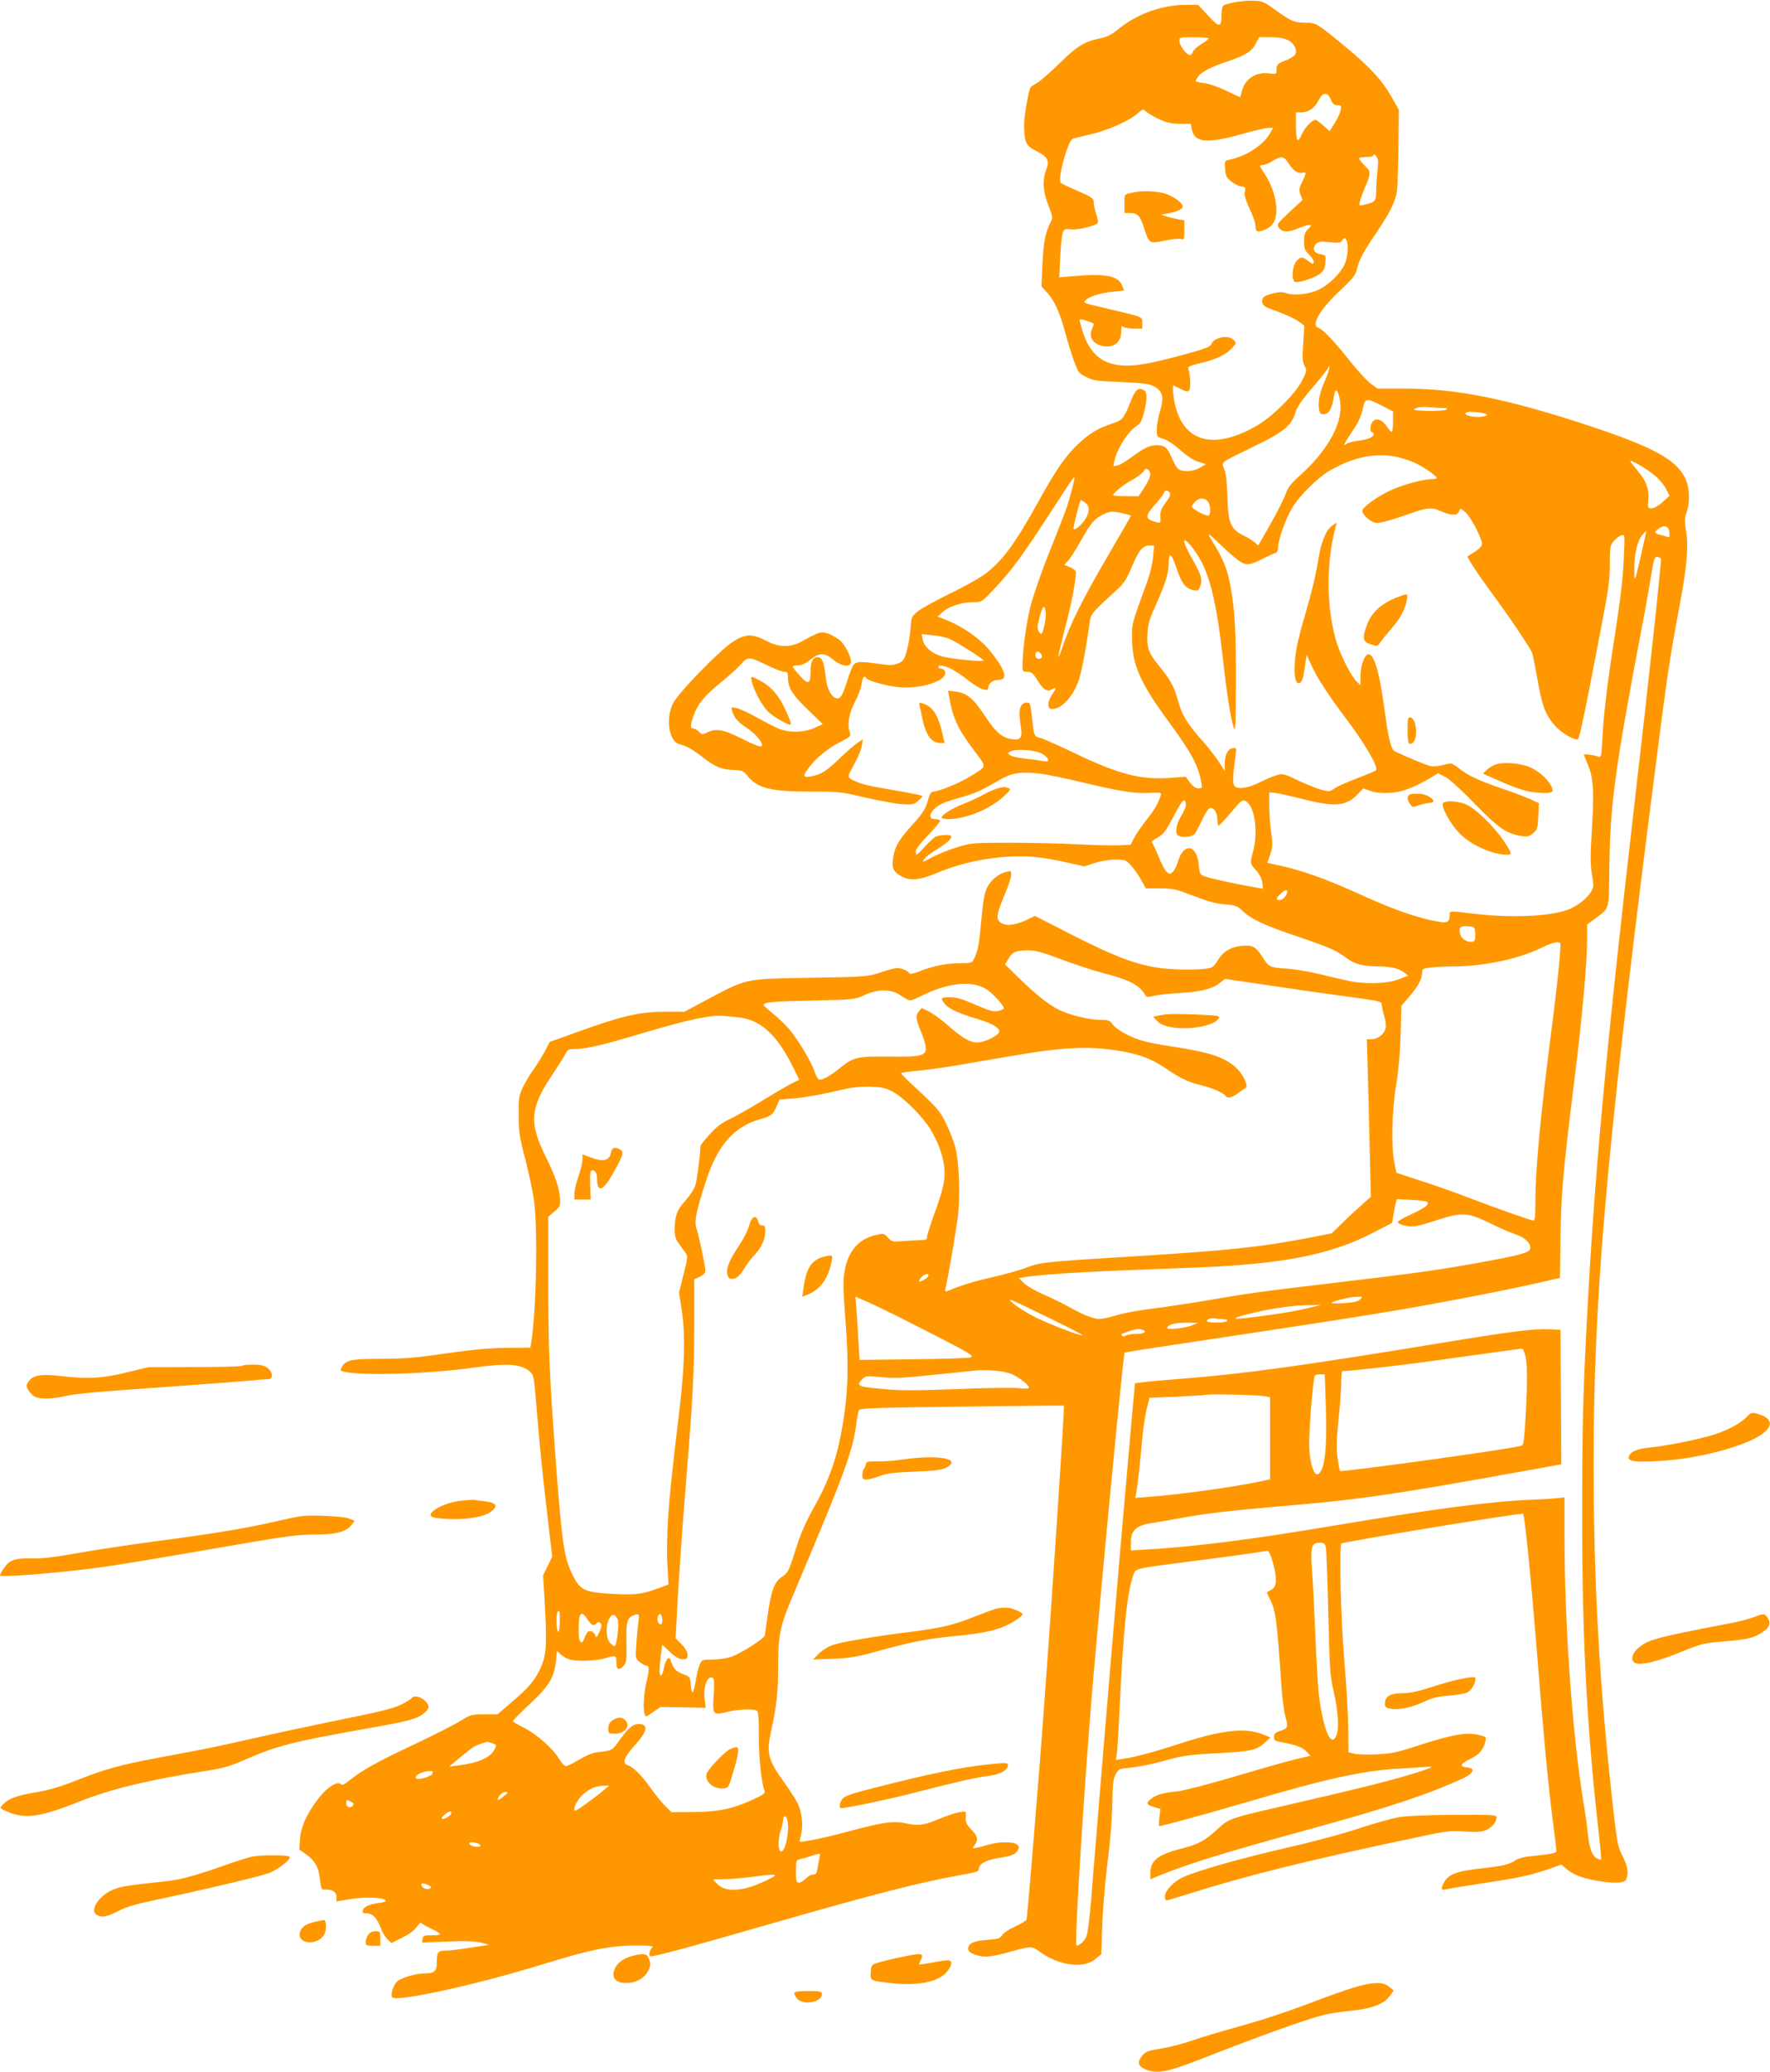 <?xml version="1.0" standalone="no"?>
<!DOCTYPE svg PUBLIC "-//W3C//DTD SVG 20010904//EN"
 "http://www.w3.org/TR/2001/REC-SVG-20010904/DTD/svg10.dtd">
<svg version="1.0" xmlns="http://www.w3.org/2000/svg"
 width="1094pt" height="1280pt" viewBox="0 0 1094 1280"
 preserveAspectRatio="xMidYMid meet">
<g transform="translate(0,1280) scale(0.1,-0.1)"
fill="#ff9800" stroke="none">
<path d="M7635 12787 c-33 -7 -66 -16 -72 -20 -8 -5 -13 -29 -13 -55 0 -84
-12 -85 -82 -9 l-63 67 -76 0 c-145 0 -300 -55 -414 -148 -47 -38 -74 -51
-120 -60 -92 -19 -138 -47 -242 -149 -53 -52 -115 -107 -137 -121 -23 -14 -43
-27 -45 -29 -11 -8 -41 -176 -41 -233 0 -108 11 -131 75 -163 70 -34 84 -60
61 -117 -24 -61 -20 -134 14 -219 27 -70 28 -76 14 -103 -33 -64 -45 -127 -51
-260 l-6 -137 37 -41 c45 -50 75 -116 110 -245 15 -55 39 -134 54 -175 26 -71
30 -76 76 -99 43 -22 67 -25 215 -31 121 -5 175 -12 197 -23 60 -31 71 -68 44
-156 -11 -34 -20 -85 -20 -112 0 -48 1 -48 38 -59 24 -6 66 -34 107 -70 44
-39 84 -65 113 -73 l45 -14 -35 -21 c-44 -28 -118 -30 -140 -4 -9 9 -26 41
-38 70 -25 57 -43 72 -89 72 -44 0 -77 -15 -151 -70 -36 -27 -78 -52 -93 -55
-27 -7 -28 -6 -21 21 19 85 85 188 145 227 20 13 29 34 43 92 20 85 16 121
-15 130 -29 9 -44 -7 -74 -83 -38 -96 -48 -108 -107 -127 -89 -29 -144 -62
-211 -125 -79 -73 -139 -160 -247 -355 -147 -265 -222 -367 -328 -448 -32 -25
-133 -82 -223 -125 -90 -44 -180 -94 -200 -111 -34 -29 -37 -34 -41 -103 -3
-40 -13 -102 -23 -137 -16 -57 -22 -65 -54 -79 -30 -12 -49 -13 -117 -3 -132
18 -149 16 -167 -21 -8 -18 -23 -58 -32 -88 -28 -89 -41 -109 -66 -103 -31 8
-57 58 -64 122 -12 103 -23 131 -50 131 -31 0 -45 -26 -45 -87 0 -80 -14 -86
-65 -28 -25 27 -45 53 -45 57 0 5 15 8 33 8 21 0 46 11 76 35 56 45 87 45 141
0 52 -43 110 -50 110 -12 -1 33 -34 99 -66 129 -16 15 -49 34 -73 43 -47 16
-55 14 -171 -50 -67 -36 -138 -34 -215 7 -82 43 -125 43 -199 -2 -78 -47 -343
-318 -376 -385 -47 -94 -25 -236 39 -252 40 -9 81 -32 141 -78 81 -63 117 -78
189 -81 60 -3 66 -5 93 -39 63 -76 144 -95 397 -95 167 0 184 -2 326 -36 83
-19 184 -38 225 -41 71 -5 78 -4 105 20 17 14 28 28 25 31 -3 3 -60 14 -125
26 -194 33 -238 42 -281 61 -51 21 -56 29 -40 60 7 13 25 47 40 75 15 29 30
68 33 89 l6 37 -29 -18 c-16 -10 -65 -52 -109 -94 -88 -85 -122 -106 -184
-116 -49 -8 -51 0 -13 52 44 60 119 122 195 160 61 31 67 37 60 57 -18 49 -6
120 30 189 20 37 39 87 42 112 7 44 17 57 30 36 10 -16 127 -48 201 -55 115
-11 258 26 283 74 11 20 -3 41 -26 41 -7 0 -13 5 -13 11 0 17 57 3 104 -27 23
-13 64 -43 91 -65 28 -21 64 -43 80 -47 26 -7 30 -6 33 12 5 28 30 46 64 46
58 0 45 54 -39 162 -70 92 -180 169 -308 218 l-30 11 32 29 c39 35 118 60 188
60 52 0 53 0 126 78 104 108 180 211 341 460 77 119 146 224 154 231 9 10 5
-15 -12 -79 -30 -108 -28 -104 -141 -388 -47 -117 -98 -265 -114 -328 -26
-105 -49 -274 -49 -366 0 -36 2 -38 30 -38 25 0 35 -8 61 -50 36 -59 60 -75
88 -60 32 17 33 12 6 -27 -33 -49 -34 -93 -2 -93 61 0 135 83 168 189 18 59
46 210 64 346 7 53 12 59 167 200 45 41 61 66 92 140 44 105 68 135 109 135
l30 0 -6 -70 c-3 -39 -19 -107 -38 -157 -97 -268 -93 -253 -92 -348 2 -163 49
-271 224 -510 145 -198 184 -270 204 -378 7 -35 6 -37 -18 -37 -17 0 -33 12
-52 36 l-27 36 -92 -7 c-185 -14 -322 22 -597 154 -90 43 -183 85 -205 91 -46
14 -41 0 -61 173 -4 37 -9 47 -23 47 -46 0 -58 -42 -41 -145 12 -70 0 -89 -50
-82 -65 9 -103 41 -172 146 -72 108 -111 141 -183 149 l-44 5 6 -34 c21 -131
54 -202 156 -337 80 -107 83 -92 -34 -163 -65 -40 -186 -88 -220 -89 -12 0
-21 -14 -29 -42 -17 -63 -31 -88 -98 -161 -83 -92 -108 -133 -119 -196 -12
-68 -4 -92 42 -120 56 -35 116 -30 229 17 158 66 339 102 512 102 89 0 166
-10 304 -41 l93 -21 64 21 c38 12 90 21 128 21 61 0 65 -2 98 -38 19 -21 47
-62 63 -90 l27 -50 87 0 c69 0 100 -5 156 -27 156 -59 183 -66 250 -72 62 -5
74 -10 104 -39 54 -52 135 -90 340 -159 200 -68 240 -85 308 -136 46 -35 97
-48 193 -49 76 0 129 -13 161 -39 l23 -18 -60 -23 c-73 -28 -213 -31 -319 -7
-38 9 -119 27 -180 42 -60 14 -144 28 -185 31 -114 8 -116 9 -154 68 -44 69
-65 80 -133 73 -68 -7 -116 -37 -148 -92 -23 -38 -30 -43 -72 -49 -76 -10
-233 -6 -315 9 -135 23 -263 74 -506 197 l-235 120 -57 -27 c-69 -33 -130 -37
-159 -11 -26 23 -21 51 30 173 22 51 39 104 39 119 0 24 -3 26 -27 19 -50 -11
-100 -52 -122 -98 -16 -33 -25 -83 -36 -205 -14 -153 -21 -189 -47 -239 -10
-20 -19 -23 -78 -23 -87 0 -169 -16 -248 -47 -40 -16 -66 -22 -71 -16 -10 17
-48 33 -75 33 -14 0 -61 -12 -103 -27 -77 -26 -83 -27 -433 -33 -422 -8 -383
1 -673 -153 l-107 -57 -124 0 c-151 0 -261 -25 -529 -122 l-179 -64 -32 -61
c-18 -33 -49 -83 -69 -111 -21 -27 -49 -76 -65 -108 -25 -54 -27 -69 -26 -174
0 -101 5 -134 42 -275 22 -88 47 -203 53 -255 24 -180 14 -673 -17 -870 l-6
-35 -141 -1 c-103 -1 -207 -10 -377 -34 -192 -28 -267 -34 -410 -34 -187 -1
-214 -7 -239 -55 -9 -16 -6 -20 17 -25 119 -26 525 -13 795 25 212 30 298 24
352 -24 24 -21 26 -31 40 -207 22 -266 41 -454 72 -710 l26 -226 -28 -58 -28
-57 9 -152 c15 -261 12 -333 -18 -405 -35 -84 -74 -133 -182 -224 l-91 -78
-82 0 c-78 0 -85 -2 -146 -40 -36 -23 -163 -87 -283 -144 -225 -105 -327 -162
-402 -223 -29 -24 -47 -32 -53 -26 -23 23 -82 -13 -138 -83 -73 -94 -112 -179
-117 -257 l-4 -62 42 -30 c55 -39 78 -80 86 -157 7 -57 9 -63 29 -61 43 5 73
-14 73 -45 l0 -28 77 13 c87 16 207 13 224 -4 9 -9 -1 -13 -37 -18 -60 -7 -98
-25 -102 -48 -3 -13 4 -17 26 -17 35 0 63 -29 86 -91 9 -25 28 -56 41 -69 l25
-23 67 34 c43 21 76 46 90 67 12 18 24 28 27 23 4 -5 31 -21 61 -35 30 -14 55
-29 55 -33 0 -5 -24 -9 -52 -8 -48 0 -53 -2 -56 -23 l-3 -22 153 6 c112 5 169
3 213 -7 48 -11 54 -14 30 -16 -16 -2 -71 -10 -121 -18 -50 -8 -110 -15 -132
-15 -46 0 -52 -9 -52 -75 0 -50 -16 -65 -72 -65 -57 0 -148 -27 -173 -50 -24
-23 -42 -80 -31 -98 19 -31 494 71 891 192 368 113 470 132 675 127 30 -1 50
-5 44 -9 -16 -10 -27 -49 -16 -56 12 -7 194 41 777 209 603 173 883 245 1130
290 116 21 125 24 125 40 0 29 42 54 114 66 92 15 112 23 127 50 10 19 9 25
-7 36 -23 17 -107 17 -170 -1 -27 -8 -62 -17 -77 -20 -28 -7 -28 -6 -13 16 24
34 20 54 -19 95 -35 37 -39 47 -35 92 2 22 -1 23 -42 16 -23 -4 -81 -23 -128
-43 -91 -38 -125 -42 -208 -24 -70 15 -139 5 -350 -52 -140 -38 -291 -69 -299
-62 -1 1 2 20 8 42 15 54 6 141 -21 195 -12 24 -49 81 -81 126 -102 141 -113
183 -83 318 34 155 44 245 44 400 0 202 10 248 98 455 316 746 366 882 387
1061 4 31 11 62 15 69 7 11 129 15 636 21 346 4 629 7 630 6 5 -6 -74 -1203
-122 -1847 -33 -460 -104 -1312 -109 -1328 -3 -7 -34 -26 -69 -42 -36 -16 -72
-39 -81 -53 -13 -21 -25 -25 -89 -30 -80 -6 -110 -17 -120 -43 -9 -23 7 -39
55 -53 47 -14 88 -10 209 24 120 33 130 33 170 3 122 -91 280 -113 354 -47
l33 28 6 178 c3 98 18 270 32 383 16 122 28 268 30 362 2 133 6 162 22 190 18
31 23 33 94 39 40 4 119 19 174 34 148 41 173 45 365 55 201 11 238 19 287 64
l36 33 -44 18 c-110 45 -255 29 -514 -55 -155 -51 -278 -84 -354 -95 l-44 -7
6 38 c3 22 11 145 17 274 22 481 46 717 84 828 16 45 -1 41 364 88 153 19 318
42 367 49 50 8 95 15 101 15 7 0 22 -37 34 -81 25 -94 21 -143 -13 -160 -12
-7 -23 -13 -25 -14 -2 -2 4 -18 14 -37 39 -74 45 -119 74 -538 5 -80 17 -169
26 -199 17 -60 14 -69 -38 -85 -26 -9 -33 -17 -33 -36 0 -21 6 -25 45 -32 91
-17 129 -31 154 -57 l26 -27 -98 -23 c-53 -13 -223 -61 -377 -107 -154 -45
-309 -86 -345 -89 -89 -9 -133 -21 -164 -46 -35 -28 -33 -36 15 -51 l41 -12
-6 -53 c-3 -29 -4 -53 -1 -53 21 0 286 73 546 149 491 145 721 195 941 206 62
3 133 8 158 10 72 8 35 -9 -115 -53 -145 -43 -338 -90 -755 -186 -343 -79
-341 -78 -418 -148 -80 -72 -114 -90 -222 -118 -145 -37 -190 -73 -190 -154
l0 -35 71 29 c155 64 424 147 894 275 494 135 750 219 968 320 67 31 79 62 25
67 -49 5 -43 21 16 51 57 27 81 53 96 106 8 29 7 31 -28 41 -83 23 -164 9
-397 -66 -119 -39 -156 -47 -245 -51 -58 -3 -121 -1 -140 4 l-35 9 -2 158 c-1
87 -12 271 -24 409 -21 242 -33 706 -18 722 11 11 1115 192 1123 184 10 -9 48
-391 81 -799 47 -592 72 -851 100 -1077 14 -105 25 -198 25 -206 0 -15 -27
-20 -165 -34 -33 -3 -71 -13 -85 -23 -38 -26 -85 -38 -200 -50 -167 -18 -217
-36 -246 -91 -22 -43 -19 -48 29 -37 23 5 129 22 234 38 212 32 282 48 390 86
l73 26 31 -26 c43 -36 91 -55 179 -72 112 -20 177 -18 190 5 18 34 11 84 -21
145 -28 53 -33 78 -55 265 -87 766 -124 1406 -124 2166 0 999 74 1862 340
3965 117 921 125 975 186 1300 51 266 62 394 45 493 -10 56 -9 75 4 113 21 63
19 149 -6 204 -54 119 -193 196 -596 330 -511 168 -817 230 -1147 230 l-162 0
-42 31 c-23 17 -82 81 -131 143 -94 118 -164 192 -193 202 -47 15 11 114 135
230 72 67 96 97 102 124 13 60 40 113 120 229 83 123 118 192 129 257 4 23 8
146 10 274 l2 232 -45 80 c-56 99 -131 181 -269 296 -194 161 -196 162 -263
162 -68 0 -91 10 -190 82 -63 46 -77 52 -127 54 -32 2 -84 -3 -117 -9z m-165
-225 c0 -4 -21 -20 -46 -35 -25 -15 -48 -37 -51 -47 -3 -11 -11 -20 -18 -20
-21 0 -65 59 -65 86 0 24 1 24 90 24 50 0 90 -3 90 -8z m490 -10 c40 -19 61
-63 44 -90 -6 -9 -29 -24 -50 -32 -57 -22 -64 -28 -64 -60 0 -29 0 -29 -48
-23 -84 10 -151 -37 -169 -119 -3 -16 -7 -28 -8 -28 -2 0 -41 18 -87 40 -47
23 -106 43 -136 47 -29 3 -52 9 -52 12 0 4 7 17 16 29 19 28 86 62 191 96 102
34 143 61 166 109 l19 37 71 0 c49 0 83 -6 107 -18z m266 -367 c11 -27 20 -35
40 -35 24 0 26 -3 20 -32 -3 -17 -20 -53 -37 -80 l-31 -48 -39 35 c-22 19 -43
35 -48 35 -21 0 -70 -52 -85 -90 -9 -23 -21 -38 -26 -35 -6 3 -10 43 -10 89
l0 82 34 0 c45 0 81 26 106 74 26 52 55 54 76 5z m-1061 -122 c46 -21 75 -27
127 -28 l68 0 6 -33 c16 -83 92 -91 303 -32 78 22 155 40 171 40 l29 0 -20
-35 c-44 -74 -148 -141 -252 -162 -27 -5 -28 -8 -25 -56 3 -43 8 -54 38 -78
20 -16 48 -30 63 -31 25 -2 27 -5 21 -33 -4 -23 4 -50 30 -105 20 -41 36 -89
36 -107 0 -38 12 -41 65 -19 19 8 41 28 49 45 35 66 7 203 -62 304 -30 46 -31
47 -9 47 12 0 40 11 62 25 55 34 71 31 100 -15 28 -44 58 -64 86 -57 24 7 24
-2 -3 -58 -20 -40 -21 -49 -10 -78 l13 -32 -81 -75 c-78 -73 -80 -76 -65 -97
20 -29 58 -30 120 -3 26 11 55 20 65 20 17 0 16 -3 -5 -25 -20 -19 -25 -34
-25 -75 0 -44 4 -56 30 -82 17 -16 30 -36 30 -44 0 -19 -7 -18 -37 6 -34 26
-47 25 -72 -6 -22 -28 -29 -97 -12 -122 11 -18 136 22 168 54 21 21 24 33 27
92 1 12 -9 18 -34 22 -40 6 -52 36 -25 64 14 13 29 15 82 10 58 -6 68 -5 80
12 12 16 15 17 23 4 17 -26 11 -111 -10 -155 -27 -55 -94 -122 -155 -152 -57
-30 -157 -41 -205 -24 -24 8 -44 8 -79 -1 -59 -14 -73 -25 -69 -56 3 -21 16
-29 96 -57 51 -19 109 -46 128 -60 l36 -27 -7 -108 c-6 -88 -5 -114 8 -139 15
-30 14 -34 -16 -94 -41 -79 -178 -217 -273 -273 -268 -158 -461 -108 -513 134
-6 29 -11 66 -11 82 l0 30 46 -22 c39 -19 46 -20 55 -8 10 15 6 101 -6 131 -5
13 8 19 67 34 102 24 160 51 198 90 33 34 33 35 15 55 -32 35 -125 16 -139
-28 -5 -14 -42 -28 -159 -60 -219 -59 -309 -75 -389 -70 -130 10 -204 74 -248
216 -11 36 -19 66 -17 68 6 6 87 -19 87 -27 0 -4 -5 -19 -11 -33 -26 -56 20
-106 96 -106 52 0 85 36 85 92 0 33 3 39 12 30 7 -7 36 -12 65 -12 l53 0 0 35
c0 39 10 35 -205 86 -171 41 -160 36 -145 54 19 22 89 45 167 53 l71 7 -13 33
c-26 59 -104 74 -304 56 l-84 -7 6 124 c3 68 10 136 16 151 9 24 13 26 51 21
38 -5 140 19 164 38 5 4 1 29 -8 55 -9 26 -16 60 -16 74 0 25 -9 31 -97 70
-54 23 -102 46 -106 50 -23 21 44 265 75 274 7 2 56 14 108 26 107 25 237 82
290 128 34 30 35 30 55 12 11 -10 47 -31 80 -47z m1349 -313 c-4 -36 -8 -93
-8 -127 0 -67 -3 -71 -79 -89 -27 -6 -28 -5 -21 22 3 16 17 54 30 84 39 95 39
97 0 136 -20 20 -36 40 -36 45 0 5 20 9 45 9 29 0 45 4 45 13 0 6 8 3 16 -8
13 -16 14 -33 8 -85z m-325 -1302 c-34 -77 -46 -140 -35 -183 5 -21 12 -26 33
-23 29 3 46 35 58 111 8 52 22 46 35 -16 30 -133 -62 -310 -247 -476 -54 -48
-72 -72 -87 -113 -10 -29 -52 -113 -94 -186 l-75 -132 -21 19 c-12 10 -45 31
-74 45 -77 39 -91 76 -96 243 -2 86 -9 140 -19 165 -19 45 -27 38 173 135 186
89 239 131 263 204 16 52 35 78 155 219 28 33 52 66 53 73 0 9 2 9 5 0 3 -6
-9 -45 -27 -85z m352 -154 l69 -36 0 -65 c0 -36 -4 -63 -9 -61 -6 2 -20 19
-33 38 -27 40 -65 51 -85 24 -15 -21 -17 -64 -3 -64 6 0 10 -6 10 -14 0 -17
-40 -33 -104 -40 -27 -3 -56 -12 -64 -19 -25 -19 -10 11 42 87 31 45 49 85 58
126 15 73 22 74 119 24z m374 -14 c32 -1 36 -3 23 -11 -10 -5 -62 -8 -115 -7
-86 3 -95 5 -73 15 15 8 45 11 75 8 28 -3 68 -5 90 -5z m274 -40 c8 -4 -2 -10
-29 -14 -50 -8 -121 11 -99 25 15 10 104 2 128 -11z m-564 -261 c32 -6 83 -22
113 -35 56 -25 141 -83 142 -96 0 -5 -15 -8 -33 -8 -50 0 -175 -34 -252 -69
-79 -36 -175 -105 -175 -126 0 -26 57 -75 87 -75 34 0 100 19 213 59 100 36
133 38 191 11 59 -26 97 -26 107 1 8 21 8 21 39 -5 33 -28 103 -162 103 -196
0 -12 -16 -30 -42 -47 -24 -15 -45 -28 -47 -30 -6 -4 61 -107 143 -218 108
-145 242 -344 255 -377 5 -14 21 -92 35 -172 28 -160 49 -213 107 -279 37 -43
120 -92 142 -84 9 3 50 198 157 762 32 166 40 232 40 321 0 105 2 114 25 142
14 16 35 32 46 35 22 6 22 6 16 -131 -7 -147 -19 -248 -66 -552 -39 -251 -58
-415 -67 -568 -5 -109 -8 -122 -23 -117 -22 10 -91 19 -91 13 0 -3 9 -25 19
-49 39 -88 45 -165 31 -396 -11 -175 -11 -228 -1 -293 13 -76 12 -81 -9 -115
-23 -36 -83 -83 -135 -103 -108 -43 -353 -54 -580 -27 -158 19 -155 19 -155
-7 0 -42 -14 -51 -61 -43 -121 19 -273 71 -464 157 -251 115 -400 167 -576
202 l-26 6 18 52 c15 47 16 63 6 133 -6 44 -12 118 -12 165 l0 85 35 -3 c19
-2 96 -19 171 -38 201 -51 268 -45 340 29 l35 36 45 -15 c30 -11 68 -15 120
-12 77 5 150 32 261 99 l36 22 44 -22 c26 -13 99 -79 183 -166 147 -151 196
-185 291 -200 35 -5 46 -3 70 18 26 23 29 32 32 105 l4 80 -53 25 c-30 13
-110 44 -179 67 -144 50 -199 75 -262 123 -45 35 -46 35 -95 22 -27 -7 -63
-11 -79 -8 -23 4 -154 58 -224 93 -23 11 -39 78 -65 274 -32 234 -68 344 -106
321 -21 -13 -40 -77 -40 -132 l0 -55 -24 22 c-33 31 -98 160 -124 242 -63 208
-66 488 -6 712 l8 28 -26 -17 c-42 -27 -74 -108 -92 -230 -9 -60 -37 -180 -62
-265 -58 -198 -71 -255 -79 -339 -8 -81 1 -141 21 -141 21 0 28 18 40 100 l11
75 27 -60 c41 -88 102 -182 221 -340 113 -150 198 -297 181 -313 -5 -5 -59
-28 -120 -51 -60 -23 -123 -51 -138 -62 -26 -19 -33 -20 -75 -9 -26 6 -91 32
-145 57 -94 45 -98 46 -140 33 -23 -7 -67 -25 -97 -41 -71 -37 -140 -48 -159
-25 -13 16 -13 47 5 184 7 52 6 54 -17 50 -30 -4 -49 -41 -49 -97 l0 -44 -38
59 c-21 32 -67 91 -101 129 -92 102 -127 160 -151 250 -23 85 -45 124 -118
214 -63 77 -75 111 -70 196 3 54 12 89 42 155 68 152 88 212 89 277 2 79 17
69 52 -36 28 -85 54 -117 102 -127 28 -5 31 -3 42 27 14 41 5 71 -55 175 -55
98 -60 138 -9 79 107 -125 155 -287 200 -675 28 -249 50 -390 70 -453 11 -37
13 -3 14 274 1 315 -7 455 -34 600 -18 100 -42 160 -100 256 -51 84 -51 84 59
-21 28 -27 69 -62 90 -78 47 -34 70 -32 156 13 30 15 63 30 73 33 11 4 17 15
17 36 0 47 47 177 87 243 45 75 153 182 226 226 144 85 279 115 412 90z m1606
-119 c26 -22 56 -58 67 -81 l21 -42 -42 -38 c-25 -23 -52 -38 -68 -39 -25 0
-25 1 -21 58 5 64 -14 112 -66 174 -60 72 -60 73 3 40 33 -18 81 -50 106 -72z
m-3121 7 c0 -11 -16 -46 -36 -77 l-37 -56 -78 1 c-44 0 -79 2 -79 6 0 13 69
69 119 95 29 16 60 39 69 51 11 18 18 21 28 12 8 -6 14 -21 14 -32z m119 -110
c8 -11 3 -25 -25 -63 -28 -39 -34 -56 -32 -86 4 -42 0 -44 -49 -26 -45 16 -42
36 15 100 27 29 51 61 55 71 8 20 20 22 36 4z m235 -53 c17 -16 22 -79 8 -88
-15 -9 -113 44 -106 57 27 48 69 61 98 31z m-756 -10 c29 -20 28 -60 -3 -106
-23 -34 -62 -65 -70 -56 -4 5 39 178 45 178 3 0 16 -7 28 -16z m232 -65 c27
-6 50 -13 50 -15 0 -2 -64 -113 -142 -247 -156 -267 -232 -419 -277 -553 -43
-125 -38 -90 13 110 39 147 66 290 66 342 0 8 -16 22 -36 30 l-36 15 25 27
c13 15 46 65 72 112 65 116 89 145 138 169 48 24 58 25 127 10z m3378 -118 c3
-29 1 -33 -15 -27 -10 4 -30 10 -45 13 -34 7 -35 17 -5 38 35 25 61 16 65 -24z
m-170 -118 c-45 -197 -46 -200 -47 -107 -1 91 20 177 52 212 11 12 21 22 22
22 1 0 -11 -57 -27 -127z m118 -46 c4 -12 -75 -751 -166 -1532 -176 -1524
-249 -2317 -294 -3215 -23 -448 -27 -651 -27 -1180 0 -736 29 -1294 101 -1929
11 -96 18 -176 16 -178 -2 -3 -14 1 -26 7 -29 16 -46 61 -55 145 -3 39 -17
138 -31 220 -68 428 -114 1084 -114 1633 l0 232 -37 -4 c-21 -3 -99 -8 -173
-11 -250 -10 -610 -58 -1212 -159 -515 -87 -870 -132 -1175 -149 l-83 -5 0 52
c0 76 35 105 145 120 28 4 95 16 150 26 163 30 313 48 630 75 478 40 686 70
1468 211 l267 48 -2 416 -3 415 -65 3 c-101 5 -233 -12 -690 -87 -839 -138
-1197 -187 -1560 -216 -113 -9 -230 -19 -260 -23 l-55 -7 -27 -300 c-68 -759
-182 -2117 -243 -2880 -10 -126 -22 -222 -31 -240 -14 -30 -51 -61 -61 -51
-12 12 45 936 97 1561 51 609 193 2091 201 2099 2 2 144 25 314 50 910 137
1123 170 1370 212 269 45 722 133 908 177 l99 23 3 244 c4 275 15 406 85 970
50 399 80 736 80 887 l0 82 53 39 c86 64 81 48 84 297 4 400 33 615 202 1505
22 113 47 256 57 318 15 96 21 112 36 112 10 0 21 -6 24 -13z m-3802 -345 c0
-20 -6 -57 -13 -82 -12 -42 -14 -43 -28 -25 -8 11 -12 29 -10 40 22 95 33 123
42 114 5 -5 9 -26 9 -47z m-597 -148 c39 -16 212 -125 213 -134 0 -11 -204 10
-257 25 -65 19 -111 59 -120 104 l-6 34 66 -7 c36 -3 83 -13 104 -22z m573
-110 c0 -8 -9 -14 -20 -14 -19 0 -28 28 -13 43 9 9 33 -12 33 -29z m-1696 -55
c44 -21 90 -39 103 -39 20 0 23 -5 23 -35 0 -63 27 -107 123 -199 l92 -89 -50
-23 c-61 -29 -154 -32 -217 -7 -24 9 -86 41 -138 70 -52 29 -110 56 -129 59
-32 7 -33 6 -26 -17 13 -43 34 -68 95 -109 50 -34 90 -80 90 -105 0 -15 -42 0
-131 45 -107 54 -156 62 -209 35 -28 -14 -31 -14 -50 5 -11 11 -27 20 -35 20
-19 0 -19 18 1 77 25 72 66 123 167 205 51 41 108 93 127 115 42 48 50 48 164
-8z m1698 -546 c18 -10 34 -26 36 -35 3 -13 -4 -14 -40 -8 -24 4 -73 11 -110
15 -36 3 -74 13 -85 20 -17 13 -17 14 7 24 38 17 153 7 192 -16z m-7 -123 c44
-6 162 -30 263 -55 222 -53 319 -69 412 -63 66 3 70 2 64 -16 -17 -53 -37 -87
-88 -151 -31 -39 -65 -89 -77 -112 l-20 -41 -72 -4 c-40 -2 -151 1 -247 6 -96
5 -285 10 -420 10 -239 0 -247 -1 -335 -28 -49 -15 -119 -43 -154 -62 -59 -32
-63 -33 -49 -12 8 13 46 42 83 64 64 39 94 69 82 81 -10 9 -74 5 -95 -6 -11
-6 -40 -33 -65 -61 -25 -27 -48 -50 -51 -50 -3 0 -6 10 -6 21 0 13 30 52 75
98 41 43 75 83 75 89 0 7 -13 12 -30 12 -36 0 -40 25 -10 58 30 32 65 47 171
77 88 25 120 39 241 109 74 43 133 51 253 36z m895 -192 c0 -11 -13 -43 -30
-70 -33 -54 -40 -112 -14 -122 31 -12 81 -6 97 12 8 9 29 47 46 85 17 37 38
70 46 74 25 9 47 -21 49 -66 0 -23 4 -41 8 -41 4 0 28 25 55 56 89 105 91 106
114 94 54 -30 77 -187 44 -310 -20 -74 -20 -75 19 -117 22 -25 35 -51 38 -76
l4 -37 -35 6 c-97 16 -285 56 -318 68 -37 13 -38 14 -44 75 -12 127 -95 137
-129 16 -7 -24 -21 -52 -31 -61 -18 -16 -20 -16 -38 0 -11 10 -34 53 -51 97
-18 44 -36 82 -41 85 -5 3 10 15 33 28 32 17 50 37 76 86 67 125 83 150 93
145 5 -4 9 -16 9 -27z m616 -562 c-9 -15 -25 -26 -36 -26 -27 0 -25 10 8 41
32 32 52 21 28 -15z m1172 -234 c2 -31 -1 -44 -12 -48 -27 -10 -69 11 -79 39
-15 45 -3 59 45 55 43 -3 43 -3 46 -46z m526 -60 c6 -11 -18 -257 -55 -537
-70 -548 -99 -857 -99 -1064 0 -81 -3 -111 -12 -111 -14 0 -199 65 -408 144
-80 31 -211 77 -292 103 l-147 48 -13 65 c-20 99 -15 321 12 480 14 86 24 199
27 311 l5 176 51 59 c53 63 77 108 77 147 0 22 5 25 61 31 34 3 96 6 138 6
180 1 391 45 527 110 78 38 118 48 128 32z m-3075 -102 c88 -33 207 -71 263
-85 148 -38 213 -72 246 -131 8 -15 16 -15 53 -6 24 6 94 14 154 17 136 8 205
25 252 61 l35 27 277 -41 c152 -23 369 -54 484 -69 191 -26 207 -29 207 -48 0
-11 7 -42 15 -70 9 -27 13 -62 9 -77 -7 -36 -49 -68 -87 -68 l-29 0 6 -202 c3
-112 9 -331 12 -487 l7 -284 -68 -61 c-38 -33 -92 -84 -121 -113 l-53 -52
-128 -25 c-304 -59 -498 -80 -1078 -116 -572 -35 -598 -38 -678 -70 -40 -15
-134 -42 -210 -59 -119 -27 -203 -53 -280 -86 -15 -6 -17 -4 -13 16 19 82 66
361 77 448 14 129 7 333 -16 421 -9 36 -34 101 -56 146 -39 82 -48 93 -216
249 -35 32 -63 61 -63 65 0 4 40 10 90 14 49 4 165 20 257 35 92 16 247 43
343 59 324 56 489 62 682 26 113 -21 178 -47 260 -102 97 -65 140 -86 222
-106 70 -17 140 -48 151 -66 11 -17 40 -11 76 16 19 14 40 29 48 33 20 12 -17
89 -64 130 -71 62 -163 92 -390 126 -60 9 -137 23 -170 32 -77 19 -172 69
-198 105 -18 25 -27 28 -77 28 -70 0 -191 30 -259 64 -64 33 -144 97 -247 198
l-82 80 21 35 c25 42 45 52 119 52 46 1 88 -10 217 -59z m-474 -180 c41 -25
117 -109 109 -121 -2 -4 -20 -11 -38 -15 -27 -5 -56 4 -139 40 -80 35 -118 46
-156 46 -56 0 -60 -6 -32 -41 23 -30 88 -60 203 -94 101 -29 150 -63 129 -88
-20 -25 -94 -57 -130 -57 -45 0 -94 28 -181 105 -41 36 -95 75 -119 87 l-44
21 -19 -22 c-20 -26 -18 -46 18 -133 13 -31 25 -72 26 -90 4 -50 -31 -58 -232
-55 -190 2 -215 -4 -295 -68 -57 -47 -106 -75 -129 -75 -8 0 -21 20 -31 49
-21 64 -102 198 -158 265 -25 28 -70 71 -101 96 -31 25 -56 48 -56 51 0 18 55
23 300 28 262 6 266 7 324 34 85 39 167 38 224 -3 23 -16 49 -30 57 -30 9 0
41 13 73 29 159 80 308 96 397 41z m-1538 -174 c141 -13 241 -102 342 -303
l41 -83 -52 -26 c-29 -15 -111 -63 -183 -107 -71 -44 -160 -94 -196 -111 -50
-23 -81 -47 -123 -94 -31 -34 -56 -66 -56 -70 -2 -57 -22 -213 -32 -244 -7
-23 -34 -64 -61 -94 -53 -58 -66 -95 -67 -180 0 -39 6 -59 25 -85 13 -19 32
-44 41 -57 16 -22 16 -29 -11 -134 l-28 -112 18 -120 c21 -144 17 -335 -15
-601 -51 -428 -60 -520 -71 -675 -6 -91 -8 -220 -4 -286 l7 -122 -56 -21
c-105 -39 -142 -44 -275 -38 -191 10 -214 21 -264 122 -51 104 -64 197 -102
700 -40 546 -46 692 -46 1110 l0 399 38 32 c34 28 37 35 35 75 -4 67 -29 143
-82 249 -113 225 -107 312 37 526 33 49 68 104 77 122 15 29 21 32 62 32 68 0
169 24 410 96 297 88 426 115 509 108 17 -2 54 -5 82 -8z m963 -461 c67 -37
183 -153 229 -228 77 -130 104 -243 81 -350 -6 -32 -31 -112 -56 -178 -24 -66
-44 -129 -44 -140 0 -14 -7 -19 -27 -19 -16 0 -64 -3 -109 -6 -79 -7 -81 -6
-106 21 -25 27 -27 27 -77 15 -106 -25 -171 -102 -191 -225 -10 -56 -9 -112 4
-276 26 -328 18 -507 -30 -748 -32 -159 -80 -286 -165 -436 -42 -75 -79 -157
-99 -220 -54 -172 -58 -180 -97 -206 -47 -30 -69 -92 -89 -244 -8 -60 -16
-115 -18 -121 -7 -18 -143 -105 -198 -126 -32 -12 -78 -19 -121 -20 -68 0 -69
-1 -83 -33 -7 -18 -18 -60 -23 -94 -14 -85 -25 -97 -31 -32 -5 53 -6 54 -50
70 -42 15 -60 36 -74 83 -9 32 -32 8 -42 -43 -5 -28 -13 -50 -19 -49 -11 0
-11 33 0 128 l8 62 48 -45 c35 -33 56 -45 79 -45 26 0 30 4 30 27 0 18 -13 40
-37 65 l-37 38 12 227 c7 126 27 422 46 658 51 627 57 750 57 1056 l0 276 35
16 c21 10 34 24 34 35 0 29 -40 220 -55 263 -15 43 -2 110 61 300 70 214 173
330 329 374 73 21 83 29 105 81 l18 41 83 7 c77 6 179 25 334 61 34 8 97 13
145 12 72 -3 93 -7 140 -32z m3298 -679 c22 -13 -6 -36 -95 -77 -46 -21 -83
-42 -83 -48 0 -16 69 -33 108 -26 20 3 87 22 147 42 142 45 179 43 318 -25 56
-28 126 -58 154 -67 57 -18 96 -56 91 -89 -4 -25 -66 -41 -338 -90 -238 -43
-386 -63 -875 -121 -448 -53 -537 -65 -795 -110 -107 -18 -254 -40 -326 -49
-72 -9 -155 -23 -185 -31 -141 -39 -144 -39 -200 -21 -30 10 -88 37 -129 61
-41 23 -115 59 -163 80 -49 21 -102 52 -119 69 l-31 31 45 7 c103 14 297 28
543 38 143 5 375 15 515 20 538 22 831 80 1095 219 l110 57 7 45 c4 24 10 57
14 73 l7 28 86 -4 c48 -2 92 -8 99 -12z m-3080 -458 c-5 -14 -50 -40 -57 -33
-2 3 4 14 14 25 20 22 49 27 43 8z m-93 -299 c358 -182 380 -195 353 -204 -13
-5 -172 -10 -354 -12 l-331 -4 -7 113 c-3 62 -9 150 -12 195 l-7 83 74 -32
c41 -18 169 -80 284 -139z m1045 -67 c-14 -5 -188 61 -285 108 -55 27 -120 68
-145 90 -41 36 -25 30 196 -78 133 -64 238 -118 234 -120z m1717 221 c-13 -13
-40 -19 -97 -23 -44 -3 -80 -2 -80 1 0 4 19 11 43 17 63 17 79 20 117 21 33 1
33 0 17 -16z m-342 -58 c-87 -21 -248 -45 -395 -60 -73 -7 -24 13 98 40 121
27 236 42 332 43 l65 0 -100 -23z m-498 -65 c14 0 21 -4 18 -10 -8 -13 -125
-13 -125 -1 0 14 22 21 54 16 16 -3 39 -5 53 -5z m-196 -36 c-46 -20 -167 -32
-157 -15 13 21 48 30 121 30 l70 -1 -34 -14z m-307 -30 c28 -11 6 -24 -40 -24
-25 0 -54 -5 -64 -10 -13 -7 -21 -7 -25 0 -3 5 -5 10 -3 10 2 0 21 7 43 15 44
16 66 18 89 9z m2367 -171 c11 -57 9 -221 -7 -450 -7 -89 -8 -92 -33 -97 -141
-30 -1099 -161 -1108 -153 -3 3 -10 39 -16 80 -8 59 -7 108 6 238 10 90 17
194 17 232 0 37 3 67 8 67 47 0 365 36 542 61 395 55 555 77 567 78 6 1 17
-24 24 -56z m-3177 -102 c46 -20 106 -67 106 -83 0 -7 -23 -8 -66 -3 -36 4
-206 1 -377 -6 -239 -9 -343 -10 -443 -1 -174 15 -186 20 -143 63 19 19 27 20
102 13 101 -10 124 -9 367 16 107 11 213 22 235 24 71 7 177 -4 219 -23z
m1941 -204 c9 -259 -8 -400 -51 -414 -23 -8 -48 70 -52 164 -4 82 23 426 35
446 2 4 17 7 32 7 l29 0 7 -203z m-372 67 l27 -6 0 -253 0 -253 -52 -12 c-163
-35 -492 -81 -687 -96 l-94 -7 6 32 c8 40 22 165 37 334 7 71 20 157 29 190
l16 62 165 7 c91 4 176 9 190 12 34 6 328 -2 363 -10z m372 -931 c3 -15 10
-198 15 -408 8 -356 11 -387 34 -489 28 -116 34 -229 14 -271 -33 -74 -82 49
-108 270 -5 50 -14 209 -20 355 -6 146 -15 322 -20 391 -12 152 -5 179 46 179
26 0 33 -5 39 -27z m-4735 -458 c0 -37 -4 -65 -10 -65 -11 0 -14 113 -3 123
12 13 13 7 13 -58z m172 10 c25 -37 37 -42 56 -23 9 9 15 9 24 0 9 -9 7 -21
-7 -53 -16 -35 -20 -38 -26 -21 -9 24 -34 34 -48 19 -5 -7 -15 -26 -21 -41 -7
-21 -14 -26 -21 -19 -12 12 -14 39 -11 121 2 63 21 69 54 17z m186 1 c11 -24
-6 -166 -20 -166 -4 0 -16 10 -28 22 -25 27 -27 105 -5 148 17 33 37 31 53 -4z
m128 -13 c-4 -27 -9 -89 -13 -139 -6 -90 -5 -91 22 -112 15 -12 34 -22 41 -22
18 0 18 -23 -1 -104 -16 -70 -21 -160 -11 -194 7 -20 8 -20 52 11 l46 32 140
-2 140 -3 -7 59 c-8 68 15 134 44 129 17 -4 18 -17 10 -151 -4 -77 4 -83 83
-63 65 16 153 21 182 10 14 -5 16 -29 16 -159 0 -136 16 -287 36 -339 5 -13
-10 -24 -70 -52 -126 -58 -212 -76 -368 -78 l-137 -1 -36 35 c-20 19 -61 69
-91 111 -57 81 -109 133 -143 144 -37 11 -25 49 39 119 83 92 92 136 26 136
-35 0 -67 -28 -126 -113 -35 -49 -40 -52 -125 -61 -32 -4 -71 -20 -115 -46
-36 -22 -73 -40 -82 -40 -9 0 -28 20 -41 43 -38 64 -143 157 -220 195 -37 18
-67 36 -67 40 0 4 47 51 104 105 119 110 152 165 162 265 l7 63 21 -20 c12
-11 34 -24 49 -30 41 -16 166 -13 223 4 71 21 74 20 74 -25 0 -46 16 -52 46
-19 16 18 18 35 16 139 -3 127 4 155 41 170 37 15 40 12 33 -37z m146 23 c3
-14 2 -30 -2 -36 -11 -18 -33 16 -25 40 9 27 22 25 27 -4z m-1047 -776 c25 -9
25 -11 11 -38 -26 -50 -99 -82 -222 -98 l-58 -7 59 49 c92 75 92 75 132 90 47
16 46 16 78 4z m-374 -189 c-10 -17 -87 -39 -98 -27 -16 16 34 44 80 45 24 1
26 -1 18 -18z m1064 -97 c-66 -56 -177 -135 -182 -130 -13 13 12 64 48 98 40
38 81 56 134 57 l30 0 -30 -25z m-620 -39 c-38 -32 -50 -32 -29 0 9 14 26 25
38 25 19 -1 18 -3 -9 -25z m-944 -36 c16 -8 18 -13 9 -24 -15 -18 -40 -8 -40
16 0 22 4 23 31 8z m619 -69 c0 -14 -49 -44 -58 -35 -4 3 4 15 17 26 26 21 41
24 41 9z m2074 -36 c21 -55 -9 -211 -38 -201 -18 6 -18 75 -2 125 9 25 16 56
16 69 0 26 15 31 24 7z m-1916 -150 c12 -4 22 -11 22 -16 0 -14 -63 -5 -68 10
-4 13 10 15 46 6z m2118 -86 c-3 -13 -9 -42 -12 -65 -6 -36 -10 -43 -29 -43
-12 0 -32 -11 -45 -25 -13 -14 -32 -25 -42 -25 -16 0 -18 9 -18 70 0 68 1 70
28 76 15 3 45 11 67 19 56 18 58 18 51 -7z m-276 -113 c0 -7 -76 -44 -124 -62
-113 -40 -191 -36 -236 12 l-23 25 64 1 c35 0 109 6 164 13 112 15 155 18 155
11z m-2126 -76 c-8 -13 -40 -11 -53 4 -6 8 -8 16 -5 20 9 9 65 -14 58 -24z"/>
<path d="M7015 11613 c-70 -14 -65 -9 -65 -71 l0 -58 34 0 c47 0 62 -15 87
-92 31 -98 33 -98 126 -79 43 10 88 14 101 11 21 -6 22 -4 22 54 l0 61 -37 6
c-21 4 -54 12 -73 18 l-35 11 40 7 c60 11 95 27 95 43 0 23 -57 64 -112 81
-48 14 -137 18 -183 8z"/>
<path d="M8640 9112 c-103 -39 -166 -97 -194 -180 -27 -77 -22 -97 25 -112 41
-14 42 -13 62 14 11 16 42 54 69 85 54 62 83 117 93 174 8 42 7 42 -55 19z"/>
<path d="M8700 8291 c0 -81 5 -96 29 -82 37 23 28 152 -11 159 -16 3 -18 -6
-18 -77z"/>
<path d="M9243 8077 c-18 -6 -42 -22 -55 -34 l-22 -22 65 -29 c149 -67 203
-84 279 -89 87 -6 99 1 76 44 -22 43 -76 90 -129 113 -58 26 -169 35 -214 17z"/>
<path d="M8718 7894 c-22 -7 -23 -32 -3 -61 15 -21 17 -21 56 -7 23 7 52 14
65 14 56 0 2 51 -58 56 -24 1 -51 0 -60 -2z"/>
<path d="M8921 7841 c-21 -13 41 -130 102 -191 70 -71 202 -130 291 -130 34 0
32 7 -25 93 -56 82 -166 189 -223 216 -47 21 -120 28 -145 12z"/>
<path d="M4646 8593 c12 -56 62 -149 99 -187 34 -34 133 -91 143 -82 6 7 -38
109 -68 156 -36 56 -75 92 -131 120 -49 26 -51 25 -43 -7z"/>
<path d="M6161 7928 c-18 -5 -57 -22 -85 -38 -28 -16 -82 -41 -121 -56 -71
-28 -135 -67 -135 -85 0 -5 18 -9 40 -9 107 0 253 58 340 137 45 41 50 48 34
54 -24 10 -32 9 -73 -3z"/>
<path d="M7205 6534 c-16 -2 -41 -7 -54 -10 l-24 -5 24 -25 c29 -31 85 -46
176 -46 84 1 172 23 197 51 15 16 15 19 2 24 -20 8 -283 17 -321 11z"/>
<path d="M3776 5680 c-9 -49 -45 -59 -117 -33 l-59 22 0 -33 c0 -18 -11 -65
-25 -104 -14 -39 -25 -87 -25 -107 l0 -35 50 0 51 0 -3 84 c-2 46 0 87 4 91
16 17 38 -6 38 -39 0 -97 34 -89 98 24 64 112 71 135 44 149 -34 18 -49 13
-56 -19z"/>
<path d="M4631 5231 c-7 -27 -33 -80 -58 -118 -63 -93 -86 -147 -78 -183 5
-23 12 -30 30 -30 28 0 47 18 82 74 14 23 40 57 59 76 40 42 64 97 64 145 0
28 -4 35 -19 35 -12 0 -21 9 -25 25 -11 44 -41 31 -55 -24z"/>
<path d="M5105 5040 c-88 -19 -121 -68 -140 -203 l-6 -48 38 16 c73 31 119 93
141 193 11 48 9 51 -33 42z"/>
<path d="M3795 2178 c-27 -15 -35 -28 -35 -60 0 -26 3 -28 40 -28 63 0 100 48
64 84 -18 19 -41 20 -69 4z"/>
<path d="M4515 1996 c-29 -12 -110 -94 -142 -142 -30 -46 31 -109 99 -102 30
3 32 6 59 98 32 106 39 152 24 156 -5 2 -24 -3 -40 -10z"/>
<path d="M5683 8443 c3 -10 11 -45 17 -78 22 -107 57 -155 113 -155 l25 0 -14
63 c-27 113 -59 162 -122 182 -20 6 -23 4 -19 -12z"/>
<path d="M1496 4363 c-4 -5 -137 -8 -294 -8 l-287 -1 -135 -33 c-150 -36 -236
-41 -409 -21 -115 14 -170 4 -195 -35 -16 -24 -16 -28 0 -54 10 -16 28 -34 41
-40 33 -15 106 -14 178 3 71 17 186 27 670 61 198 14 407 30 465 35 58 6 115
10 128 10 32 0 30 43 -4 69 -21 16 -41 21 -89 21 -34 0 -65 -3 -69 -7z"/>
<path d="M10792 4043 c-42 -42 -131 -87 -224 -113 -113 -31 -264 -60 -361 -71
-91 -9 -131 -26 -140 -59 -7 -27 40 -34 178 -26 192 10 403 56 554 118 155 65
185 138 71 172 -45 13 -45 13 -78 -21z"/>
<path d="M5580 3784 c-52 -8 -124 -13 -160 -12 -57 1 -65 -1 -68 -18 -2 -10
-8 -23 -13 -28 -5 -6 -9 -23 -9 -38 0 -23 4 -28 25 -28 14 0 51 10 83 22 46
17 88 22 217 27 124 5 167 11 193 24 102 55 -45 83 -268 51z"/>
<path d="M2847 3529 c-105 -12 -217 -75 -177 -99 21 -13 155 -19 225 -10 84
11 122 24 152 52 30 28 16 45 -45 53 -26 3 -56 7 -67 9 -11 2 -51 -1 -88 -5z"/>
<path d="M1855 3433 c-16 -2 -97 -19 -180 -38 -176 -40 -368 -71 -740 -120
-148 -20 -355 -51 -460 -70 -139 -25 -214 -34 -280 -32 -104 2 -137 -10 -172
-62 -13 -19 -23 -38 -23 -43 0 -13 306 10 570 43 155 20 335 50 935 154 263
45 340 55 435 55 133 0 198 16 231 58 l21 27 -34 14 c-33 15 -239 24 -303 14z"/>
<path d="M6160 2863 c-14 -3 -79 -27 -145 -53 -119 -48 -206 -68 -380 -90
-206 -25 -434 -63 -485 -81 -32 -11 -69 -34 -90 -55 l-35 -36 125 5 c106 4
148 12 275 47 198 55 306 76 445 90 162 15 236 28 307 51 60 20 143 71 143 88
0 5 -18 16 -40 25 -40 16 -70 18 -120 9z"/>
<path d="M10837 2809 c-26 -10 -94 -28 -150 -38 -459 -88 -502 -100 -563 -153
-42 -37 -48 -84 -10 -94 41 -10 136 14 276 71 128 52 143 55 265 65 145 12
183 21 237 56 45 28 55 57 34 89 -19 29 -25 29 -89 4z"/>
<path d="M9014 2425 c-34 -7 -112 -29 -173 -49 -81 -26 -128 -36 -176 -36 -73
0 -105 -20 -105 -65 0 -20 6 -25 37 -31 50 -9 134 9 208 45 46 22 81 31 150
36 50 4 102 13 116 21 23 11 49 57 49 85 0 12 -33 10 -106 -6z"/>
<path d="M2545 2310 c-4 -6 -33 -24 -65 -40 -46 -23 -130 -44 -382 -95 -178
-36 -420 -88 -538 -115 -118 -27 -262 -58 -320 -69 -58 -11 -179 -34 -270 -51
-226 -42 -329 -71 -494 -137 -104 -41 -171 -61 -255 -75 -117 -19 -172 -40
-205 -77 -19 -21 -19 -21 29 -42 109 -48 203 -35 446 62 190 76 423 133 779
189 114 18 153 29 250 72 189 83 290 109 764 193 255 45 300 58 344 98 28 26
28 42 -3 72 -25 25 -69 33 -80 15z"/>
<path d="M6097 1899 c-162 -17 -354 -57 -692 -143 -134 -34 -184 -51 -197 -67
-19 -23 -24 -59 -9 -59 31 0 300 56 431 90 275 71 393 98 473 108 79 10 127
36 127 69 0 14 -14 15 -133 2z"/>
<path d="M8650 1575 c-47 -8 -158 -39 -248 -69 -94 -32 -284 -83 -450 -121
-285 -65 -541 -138 -637 -180 -58 -25 -115 -85 -115 -120 0 -14 4 -25 10 -25
5 0 64 18 132 39 350 111 725 205 1368 341 232 50 250 52 342 46 74 -5 105 -3
131 8 37 15 67 50 67 78 0 17 -17 18 -257 17 -162 -1 -290 -6 -343 -14z"/>
<path d="M1555 1330 c-22 -5 -80 -23 -130 -40 -206 -74 -303 -101 -395 -111
-240 -26 -274 -31 -325 -50 -87 -33 -152 -124 -110 -156 30 -21 64 -16 135 21
50 26 110 44 241 71 320 68 651 147 697 166 64 28 138 89 120 100 -16 11 -179
10 -233 -1z"/>
<path d="M1951 929 c-56 -11 -89 -33 -97 -65 -21 -81 126 -85 155 -3 10 30 6
80 -8 78 -3 -1 -26 -5 -50 -10z"/>
<path d="M2276 848 c-9 -12 -16 -33 -16 -45 0 -21 5 -23 45 -23 l45 0 0 45 c0
43 -1 45 -29 45 -20 0 -35 -8 -45 -22z"/>
<path d="M3916 719 c-52 -12 -90 -36 -110 -69 -34 -59 -8 -100 63 -100 57 0
106 24 131 65 23 37 25 54 8 90 -12 27 -27 29 -92 14z"/>
<path d="M5570 710 c-47 -9 -107 -24 -135 -32 -50 -15 -50 -15 -53 -60 -4 -55
-4 -54 126 -69 162 -18 289 7 341 66 37 43 41 75 9 75 -13 0 -57 -6 -98 -14
-41 -8 -76 -13 -78 -11 -2 2 1 12 7 23 26 48 12 50 -119 22z"/>
<path d="M8395 530 c-38 -10 -135 -43 -215 -73 -222 -85 -368 -133 -545 -182
-88 -24 -208 -60 -265 -80 -58 -20 -145 -43 -195 -50 -75 -12 -94 -19 -112
-40 -37 -43 -31 -70 22 -91 66 -25 133 -13 309 55 403 158 674 255 795 286 31
7 105 18 165 24 127 13 200 41 236 91 l24 33 -28 24 c-34 29 -91 30 -191 3z"/>
<path d="M4910 485 c0 -8 9 -24 20 -35 40 -40 150 -17 150 31 0 17 -7 19 -85
19 -69 0 -85 -3 -85 -15z"/>
</g>
</svg>
